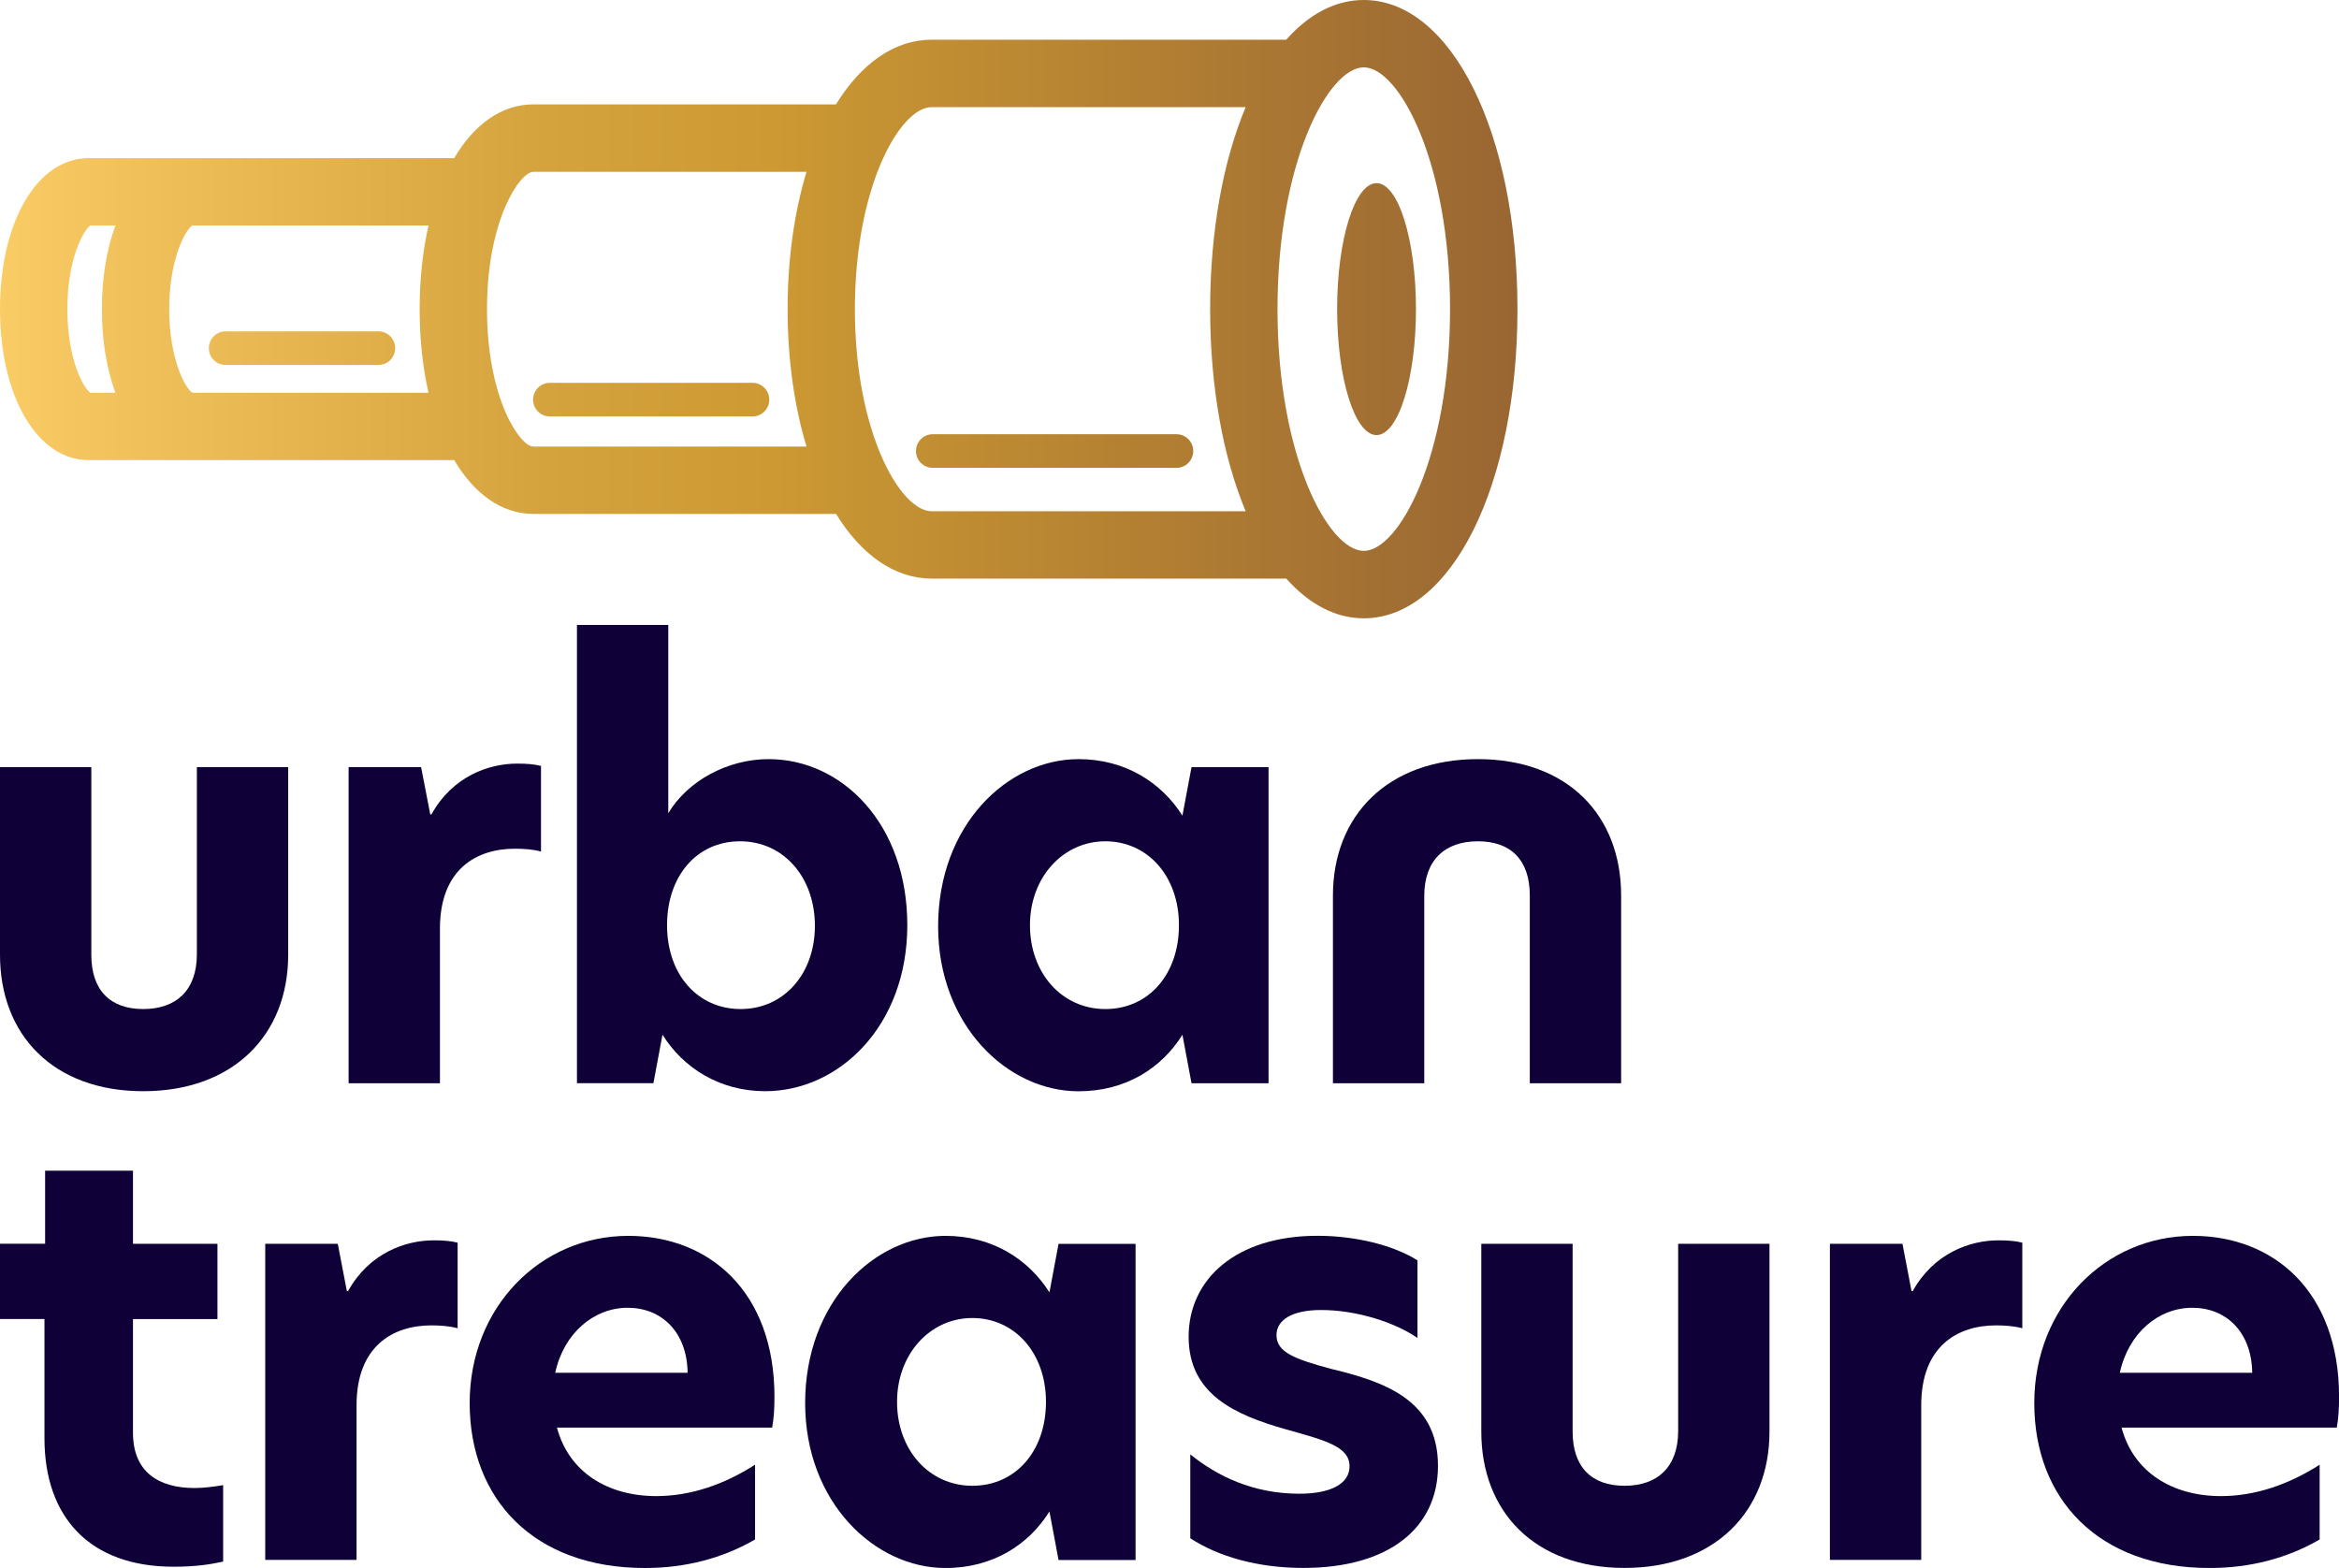 <?xml version="1.0" encoding="UTF-8"?><svg id="ARTWORK" xmlns="http://www.w3.org/2000/svg" xmlns:xlink="http://www.w3.org/1999/xlink" viewBox="0 0 324 217.2"><defs><style>.cls-1{fill:url(#linear-gradient);}.cls-2{fill:#0f0037;}</style><linearGradient id="linear-gradient" x1="0" y1="42.82" x2="210.19" y2="42.82" gradientUnits="userSpaceOnUse"><stop offset="0" stop-color="#facc66"/><stop offset=".1" stop-color="#efbf59"/><stop offset=".36" stop-color="#d5a33d"/><stop offset=".51" stop-color="#c93"/><stop offset="1" stop-color="#963"/></linearGradient></defs><path class="cls-2" d="M0,132.27v-26.01h12.65v26.01c0,4.9,2.61,7.51,7.19,7.51s7.43-2.61,7.43-7.59v-25.93h12.65v26.01c0,11.07-7.59,18.89-20.08,18.89S0,143.34,0,132.27Z"/><path class="cls-2" d="M224.56,124.05v26.01h-12.65v-26.01c0-4.9-2.61-7.51-7.19-7.51s-7.43,2.61-7.43,7.59v25.93h-12.65v-26.01c0-11.07,7.59-18.89,20.08-18.89s19.84,7.83,19.84,18.89Z"/><path class="cls-2" d="M48.29,106.26h10.04l1.27,6.56h.16c2.93-5.3,7.98-7.04,11.86-7.04,1.34,0,2.37.08,3.32.32v11.86c-1.19-.32-2.45-.39-3.64-.39-5.3,0-10.36,2.85-10.36,11.07v21.42h-12.65v-43.79Z"/><path class="cls-2" d="M92.56,112.67c2.69-4.51,8.22-7.51,13.91-7.51,10.2,0,19.21,9.01,19.21,23s-9.49,23-19.68,23c-6.32,0-11.38-3.24-14.23-7.83l-1.26,6.72h-10.59v-63.48h12.65v26.09ZM92.4,128.16c0,6.88,4.27,11.62,10.2,11.62s10.28-4.82,10.28-11.54-4.35-11.7-10.36-11.7-10.12,4.82-10.12,11.62Z"/><path class="cls-2" d="M129.95,128.32c0-13.99,9.57-23.16,19.45-23.16,6.56,0,11.54,3.32,14.39,7.83l1.26-6.72h10.67v43.79h-10.67l-1.26-6.72c-2.85,4.59-7.83,7.83-14.39,7.83-9.88,0-19.45-9.17-19.45-22.85ZM163.31,128.16c0-6.8-4.35-11.62-10.2-11.62s-10.44,4.98-10.44,11.62,4.43,11.62,10.44,11.62,10.2-4.82,10.2-11.62Z"/><path class="cls-2" d="M18.42,172.3h11.7v10.43h-11.7v15.73c0,5.53,3.64,7.67,8.54,7.67,1.19,0,2.53-.16,3.95-.4v10.59c-1.82.4-3.79.71-6.88.71-11.62,0-17.87-6.88-17.87-17.79v-16.52H0v-10.43h6.25v-10.12h12.17v10.12Z"/><path class="cls-2" d="M36.75,172.3h10.04l1.26,6.56h.16c2.93-5.3,7.98-7.04,11.86-7.04,1.34,0,2.37.08,3.32.32v11.86c-1.19-.32-2.45-.4-3.64-.4-5.3,0-10.36,2.85-10.36,11.07v21.42h-12.65v-43.79Z"/><path class="cls-2" d="M106.95,197.76h-29.8c1.66,6.24,7.11,9.49,13.76,9.49,4.82,0,9.49-1.66,13.68-4.35v10.36c-4.51,2.61-9.64,3.95-15.26,3.95-15.41,0-24.27-9.57-24.27-22.85s9.8-23.16,21.98-23.16c11.15,0,20.24,7.67,20.24,22.29,0,1.58-.08,3-.32,4.27ZM95.25,190.17c-.08-5.69-3.64-9.01-8.3-9.01s-8.85,3.48-10.04,9.01h18.34Z"/><path class="cls-2" d="M111.53,194.36c0-13.99,9.56-23.16,19.45-23.16,6.56,0,11.54,3.32,14.39,7.83l1.26-6.72h10.67v43.79h-10.67l-1.26-6.72c-2.85,4.58-7.83,7.83-14.39,7.83-9.88,0-19.45-9.17-19.45-22.85ZM144.89,194.2c0-6.8-4.35-11.62-10.2-11.62s-10.43,4.98-10.43,11.62,4.43,11.62,10.43,11.62,10.2-4.82,10.2-11.62Z"/><path class="cls-2" d="M196.35,174.59v10.75c-3.08-2.13-8.38-3.87-13.36-3.87-3.95,0-6.17,1.34-6.17,3.48,0,2.37,2.53,3.32,7.51,4.66,7.19,1.74,14.86,4.19,14.86,13.44,0,8.62-6.8,14.15-18.66,14.15-6.32,0-11.78-1.58-15.65-4.11v-11.62c3.71,3,8.7,5.45,15.1,5.45,4.43,0,6.96-1.42,6.96-3.79,0-2.69-3.16-3.56-8.85-5.14-6.96-1.98-13.44-4.82-13.44-12.81s6.56-13.99,17.86-13.99c5.14,0,10.44,1.26,13.83,3.4Z"/><path class="cls-2" d="M205.19,198.31v-26.01h12.65v26.01c0,4.9,2.61,7.51,7.19,7.51s7.43-2.61,7.43-7.59v-25.93h12.65v26.01c0,11.07-7.59,18.89-20.08,18.89s-19.84-7.83-19.84-18.89Z"/><path class="cls-2" d="M253.49,172.3h10.04l1.26,6.56h.16c2.93-5.3,7.98-7.04,11.86-7.04,1.34,0,2.37.08,3.32.32v11.86c-1.19-.32-2.45-.4-3.64-.4-5.3,0-10.36,2.85-10.36,11.07v21.42h-12.65v-43.79Z"/><path class="cls-2" d="M323.68,197.76h-29.8c1.66,6.24,7.11,9.49,13.76,9.49,4.82,0,9.49-1.66,13.68-4.35v10.36c-4.51,2.61-9.64,3.95-15.26,3.95-15.41,0-24.27-9.57-24.27-22.85s9.8-23.16,21.98-23.16c11.15,0,20.24,7.67,20.24,22.29,0,1.58-.08,3-.32,4.27ZM311.98,190.17c-.08-5.69-3.64-9.01-8.3-9.01s-8.85,3.48-10.04,9.01h18.34Z"/><path class="cls-1" d="M52.41,45.9h-21.15c-1.29,0-2.33,1.04-2.33,2.33s1.04,2.33,2.33,2.33h21.15c1.29,0,2.33-1.04,2.33-2.33s-1.04-2.33-2.33-2.33ZM190.68,25.37c-3.02,0-5.46,7.81-5.46,17.45s2.45,17.45,5.46,17.45,5.46-7.81,5.46-17.45-2.45-17.45-5.46-17.45ZM188.91,0c-3.97,0-7.62,1.98-10.74,5.5h-49.12c-5.18,0-9.78,3.33-13.25,8.96h-41.92c-4.39,0-8.2,2.76-10.97,7.45H12.28C5.16,21.9,0,30.7,0,42.82s5.16,20.92,12.28,20.92h50.64c2.78,4.69,6.58,7.45,10.97,7.45h41.92c3.47,5.63,8.07,8.96,13.25,8.96h49.12c3.12,3.51,6.77,5.5,10.74,5.5,12.13,0,21.28-18.41,21.28-42.82S201.04,0,188.91,0ZM15.98,54.41h-3.47c-1.02-.73-3.18-4.76-3.18-11.59s2.16-10.86,3.19-11.59h3.47c-1.2,3.26-1.88,7.2-1.88,11.59s.68,8.33,1.88,11.59ZM59.35,54.41H26.62c-1.02-.73-3.18-4.76-3.18-11.59s2.16-10.86,3.19-11.59h32.73c-.8,3.49-1.23,7.39-1.23,11.59s.43,8.1,1.23,11.59ZM73.89,61.86c-1.87,0-6.43-6.67-6.43-19.03s4.56-19.03,6.43-19.03h37.83c-1.67,5.51-2.62,11.98-2.62,19.03s.95,13.52,2.62,19.03h-37.83ZM172.55,70.82h-43.5c-4.33,0-10.63-10.91-10.63-27.99s6.29-27.99,10.63-27.99h43.5c-3.1,7.4-4.92,17.1-4.92,27.99s1.83,20.59,4.92,27.99ZM188.91,76.31c-4.87,0-11.95-13.05-11.95-33.49s7.08-33.49,11.95-33.49,11.95,13.05,11.95,33.49-7.08,33.49-11.95,33.49ZM162.96,60.15h-33.75c-1.29,0-2.33,1.04-2.33,2.33s1.04,2.33,2.33,2.33h33.75c1.29,0,2.33-1.04,2.33-2.33s-1.04-2.33-2.33-2.33ZM104.23,53.03h-28.06c-1.29,0-2.33,1.04-2.33,2.33s1.04,2.33,2.33,2.33h28.06c1.29,0,2.33-1.04,2.33-2.33s-1.04-2.33-2.33-2.33Z"/></svg>